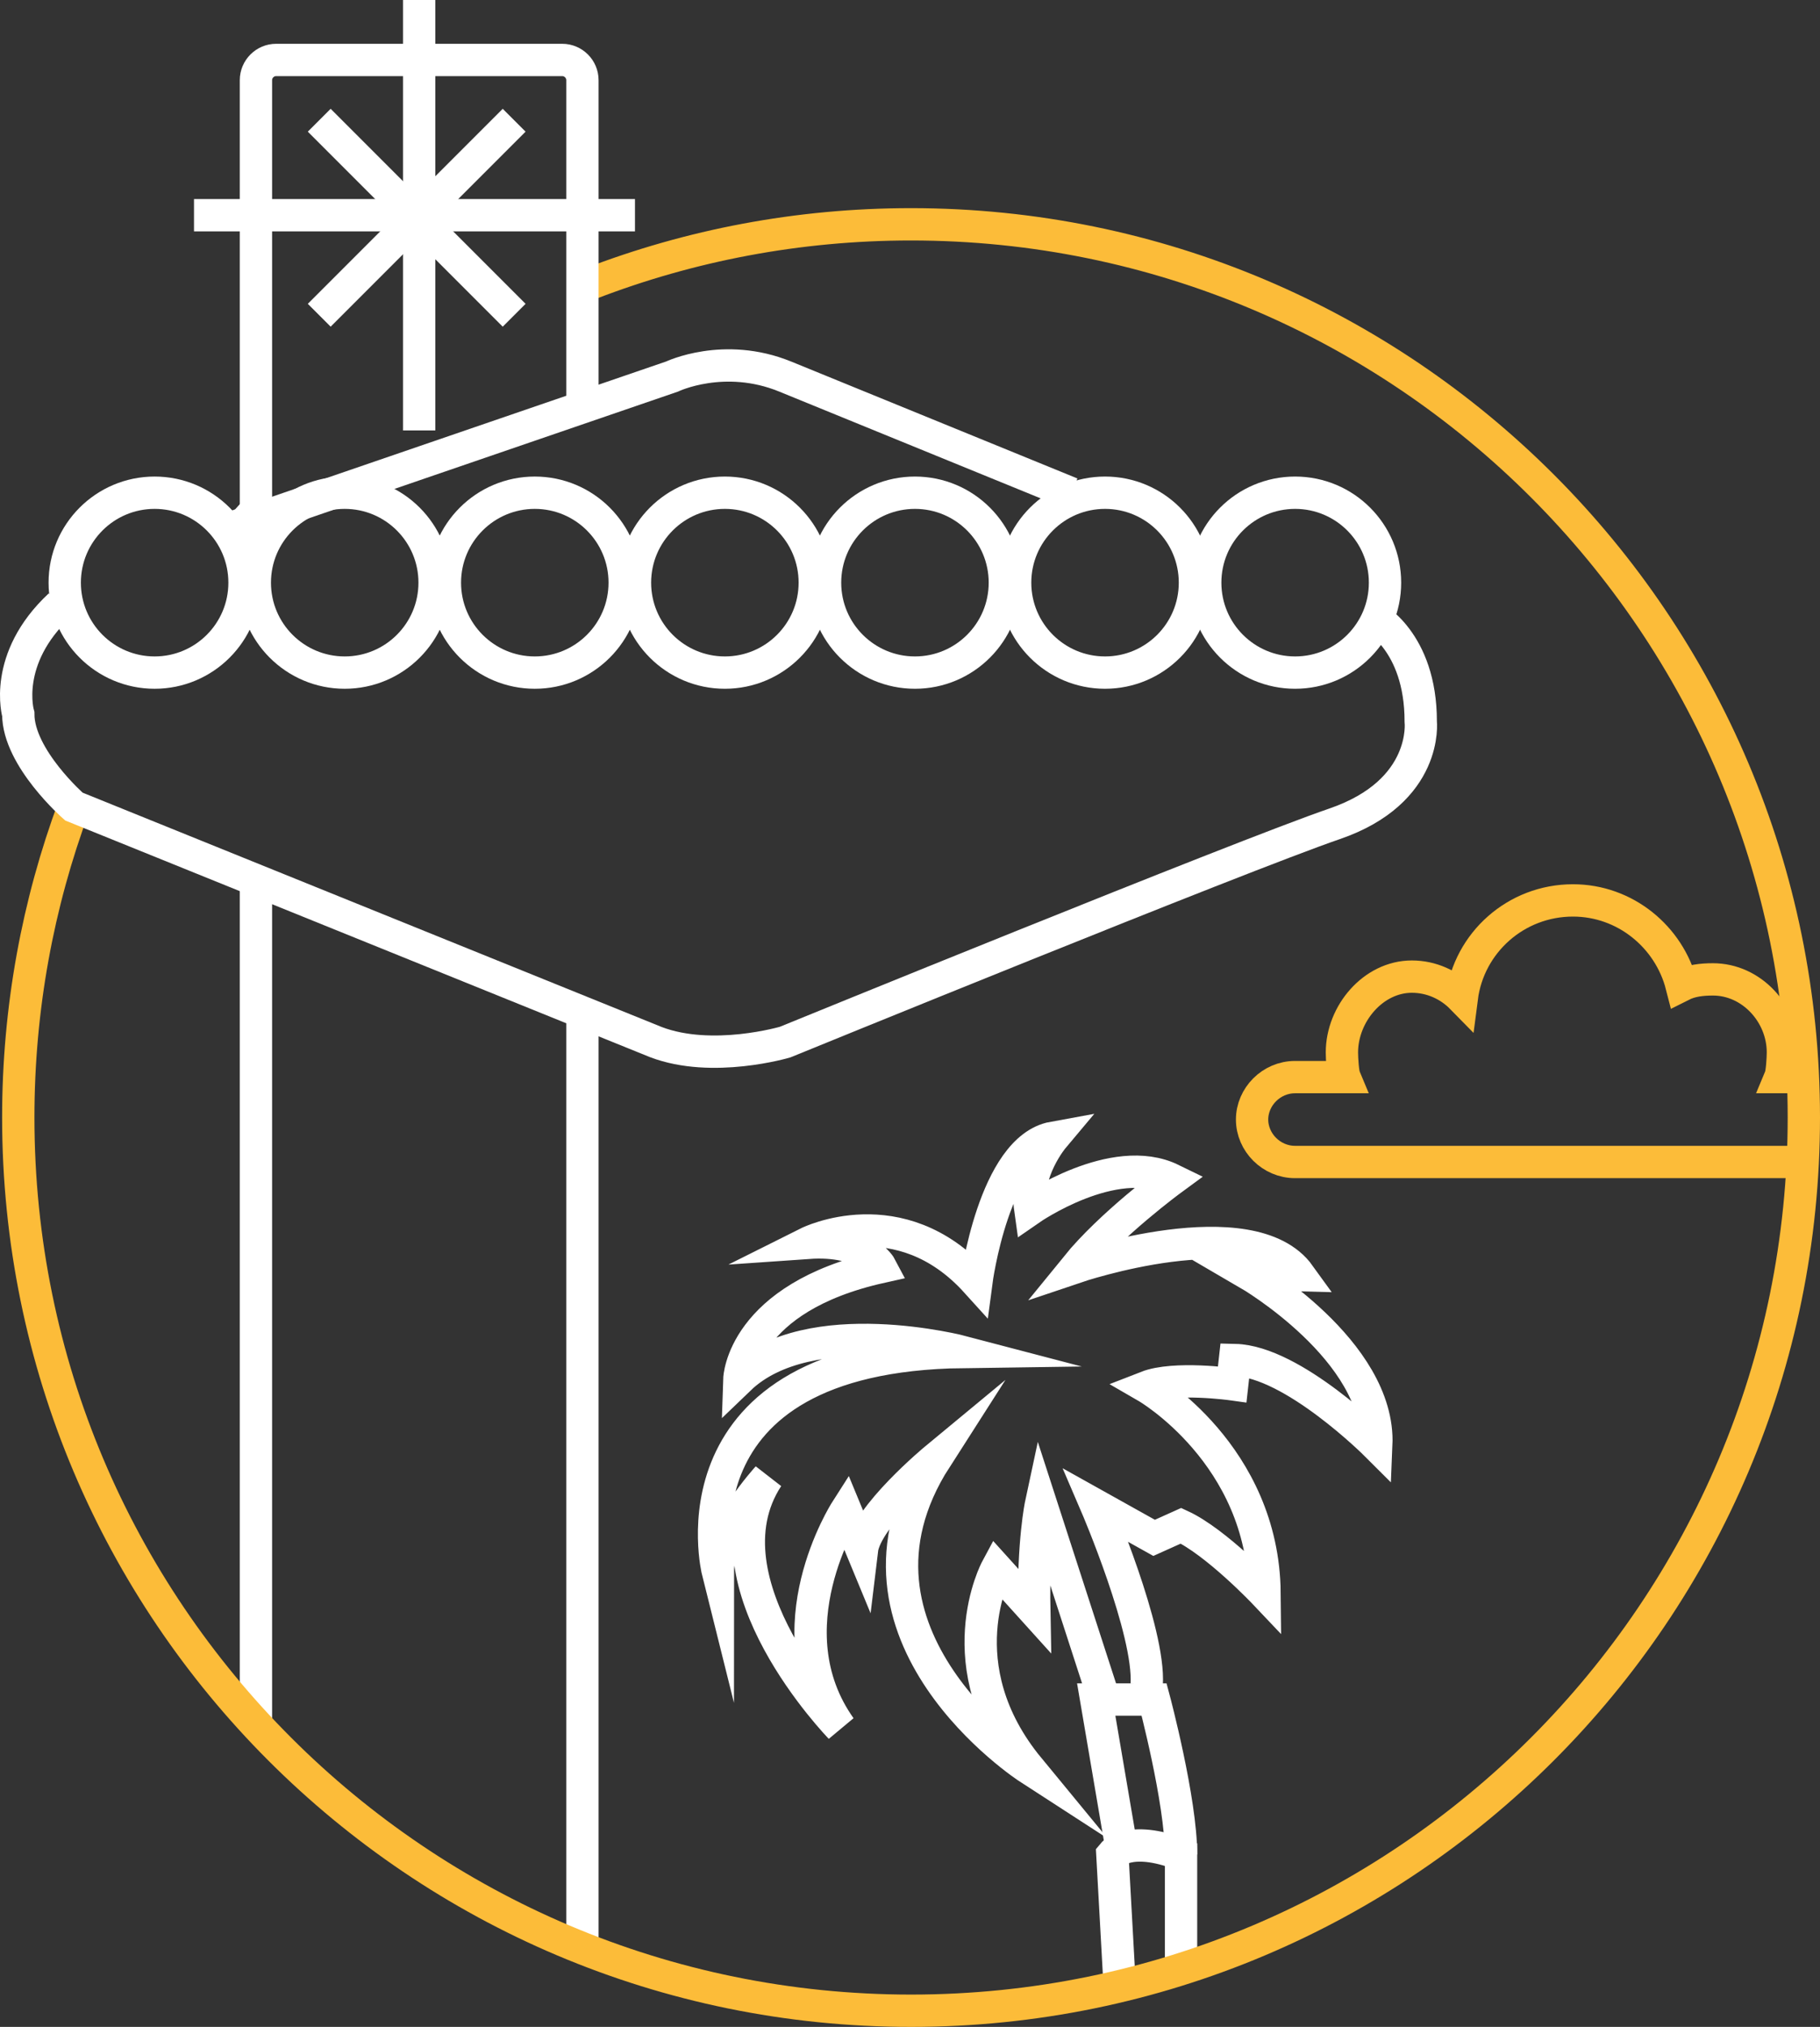 <?xml version="1.0" encoding="UTF-8" standalone="no"?>
<svg
   xmlns:dc="http://purl.org/dc/elements/1.1/"
   xmlns:cc="http://creativecommons.org/ns#"
   xmlns:rdf="http://www.w3.org/1999/02/22-rdf-syntax-ns#"
   xmlns:svg="http://www.w3.org/2000/svg"
   xmlns="http://www.w3.org/2000/svg"
   viewBox="0 0 563.154 626.875"
   height="626.875"
   width="563.154"
   xml:space="preserve"
   version="1.1"
   id="svg2"><rect x="0" y="0" width="563.154" height="626.875" fill="#333333" stroke="none"/><defs
     id="defs6"><clipPath
       id="clipPath16"
       clipPathUnits="userSpaceOnUse"><path
         id="path18"
         d="m 0,501.5 450.523,0 0,-501.5 L 0,0 0,501.5 Z" /></clipPath></defs><g
     transform="matrix(1.25,0,0,-1.25,0,626.875)"
     id="g10"><g
       id="g12"><g
         clip-path="url(#clipPath16)"
         id="g14"><g
           transform="translate(57.513,368.581)"
           id="g20"><path
             id="path22"
             style="fill:none;stroke:#ffffff;stroke-width:8;stroke-linecap:butt;stroke-linejoin:miter;stroke-miterlimit:10;stroke-dasharray:none;stroke-opacity:1"
             d="M 0,0 C 2.371,2.772 4.81,5.484 7.313,8.135" /></g><g
           transform="translate(63.357,74.5)"
           id="g24"><path
             id="path26"
             style="fill:none;stroke:#ffffff;stroke-width:8;stroke-linecap:butt;stroke-linejoin:miter;stroke-miterlimit:10;stroke-dasharray:none;stroke-opacity:1"
             d="M 0,0 0,208.5" /></g><g
           transform="translate(144.172,251)"
           id="g28"><path
             id="path30"
             style="fill:none;stroke:#ffffff;stroke-width:8;stroke-linecap:butt;stroke-linejoin:miter;stroke-miterlimit:10;stroke-dasharray:none;stroke-opacity:1"
             d="M 0,0 0,-231" /></g><g
           transform="translate(58.123,371.21)"
           id="g32"><path
             id="path34"
             style="fill:none;stroke:#ffffff;stroke-width:8;stroke-linecap:butt;stroke-linejoin:miter;stroke-miterlimit:10;stroke-dasharray:none;stroke-opacity:1"
             d="M 0,0 5.381,1.846" /></g><g
           transform="translate(447.023,235)"
           id="g36"><path
             id="path38"
             style="fill:none;stroke:#fcbc39;stroke-width:8;stroke-linecap:butt;stroke-linejoin:miter;stroke-miterlimit:10;stroke-dasharray:none;stroke-opacity:1"
             d="m 0,0 -6.328,0 c 0.417,1 0.644,4.515 0.644,6.136 0,9.56 -7.751,18.042 -17.311,18.042 -2.795,0 -5.434,-0.302 -7.771,-1.479 -3.076,11.981 -13.948,21.019 -26.888,21.019 -14.119,0 -25.768,-10.454 -27.521,-24.096 -3.142,3.204 -7.518,5.241 -12.36,5.241 -9.561,0 -17.311,-9.19 -17.311,-18.75 0,-1.621 0.227,-5.113 0.644,-6.113 l -12.249,0 c -5.872,0 -10.632,-4.863 -10.632,-10.5 0,-5.637 4.76,-10.5 10.632,-10.5 L -1,-21" /></g><g
           transform="translate(107.583,357.338)"
           id="g40"><path
             id="path42"
             style="fill:none;stroke:#ffffff;stroke-width:8;stroke-linecap:butt;stroke-linejoin:miter;stroke-miterlimit:10;stroke-dasharray:none;stroke-opacity:1"
             d="m 0,0 c 0,-12.29 -9.963,-22.253 -22.253,-22.253 -12.291,0 -22.254,9.963 -22.254,22.253 0,12.29 9.963,22.253 22.254,22.253 C -9.963,22.253 0,12.29 0,0 Z" /></g><g
           transform="translate(154.636,357.338)"
           id="g44"><path
             id="path46"
             style="fill:none;stroke:#ffffff;stroke-width:8;stroke-linecap:butt;stroke-linejoin:miter;stroke-miterlimit:10;stroke-dasharray:none;stroke-opacity:1"
             d="m 0,0 c 0,-12.29 -9.963,-22.253 -22.253,-22.253 -12.291,0 -22.254,9.963 -22.254,22.253 0,12.29 9.963,22.253 22.254,22.253 C -9.963,22.253 0,12.29 0,0 Z" /></g><g
           transform="translate(201.689,357.338)"
           id="g48"><path
             id="path50"
             style="fill:none;stroke:#ffffff;stroke-width:8;stroke-linecap:butt;stroke-linejoin:miter;stroke-miterlimit:10;stroke-dasharray:none;stroke-opacity:1"
             d="m 0,0 c 0,-12.29 -9.963,-22.253 -22.253,-22.253 -12.291,0 -22.254,9.963 -22.254,22.253 0,12.29 9.963,22.253 22.254,22.253 C -9.963,22.253 0,12.29 0,0 Z" /></g><g
           transform="translate(248.741,357.338)"
           id="g52"><path
             id="path54"
             style="fill:none;stroke:#ffffff;stroke-width:8;stroke-linecap:butt;stroke-linejoin:miter;stroke-miterlimit:10;stroke-dasharray:none;stroke-opacity:1"
             d="m 0,0 c 0,-12.29 -9.963,-22.253 -22.253,-22.253 -12.291,0 -22.254,9.963 -22.254,22.253 0,12.29 9.963,22.253 22.254,22.253 C -9.963,22.253 0,12.29 0,0 Z" /></g><g
           transform="translate(295.794,357.338)"
           id="g56"><path
             id="path58"
             style="fill:none;stroke:#ffffff;stroke-width:8;stroke-linecap:butt;stroke-linejoin:miter;stroke-miterlimit:10;stroke-dasharray:none;stroke-opacity:1"
             d="m 0,0 c 0,-12.29 -9.963,-22.253 -22.253,-22.253 -12.291,0 -22.254,9.963 -22.254,22.253 0,12.29 9.963,22.253 22.254,22.253 C -9.963,22.253 0,12.29 0,0 Z" /></g><g
           transform="translate(342.847,357.338)"
           id="g60"><path
             id="path62"
             style="fill:none;stroke:#ffffff;stroke-width:8;stroke-linecap:butt;stroke-linejoin:miter;stroke-miterlimit:10;stroke-dasharray:none;stroke-opacity:1"
             d="m 0,0 c 0,-12.29 -9.963,-22.253 -22.253,-22.253 -12.291,0 -22.254,9.963 -22.254,22.253 0,12.29 9.963,22.253 22.254,22.253 C -9.963,22.253 0,12.29 0,0 Z" /></g><g
           transform="translate(103.764,501.5)"
           id="g64"><path
             id="path66"
             style="fill:none;stroke:#ffffff;stroke-width:8;stroke-linecap:butt;stroke-linejoin:miter;stroke-miterlimit:10;stroke-dasharray:none;stroke-opacity:1"
             d="M 0,0 0,-106.5" /></g><g
           transform="translate(48.023,448.25)"
           id="g68"><path
             id="path70"
             style="fill:none;stroke:#ffffff;stroke-width:8;stroke-linecap:butt;stroke-linejoin:miter;stroke-miterlimit:10;stroke-dasharray:none;stroke-opacity:1"
             d="M 0,0 109.158,0" /></g><g
           transform="translate(79.023,423.5)"
           id="g72"><path
             id="path74"
             style="fill:none;stroke:#ffffff;stroke-width:8;stroke-linecap:butt;stroke-linejoin:miter;stroke-miterlimit:10;stroke-dasharray:none;stroke-opacity:1"
             d="M 0,0 48.25,48.25" /></g><g
           transform="translate(127.273,423.5)"
           id="g76"><path
             id="path78"
             style="fill:none;stroke:#ffffff;stroke-width:8;stroke-linecap:butt;stroke-linejoin:miter;stroke-miterlimit:10;stroke-dasharray:none;stroke-opacity:1"
             d="M 0,0 -48.25,48.25" /></g><g
           transform="translate(277.166,10.07)"
           id="g80"><path
             id="path82"
             style="fill:none;stroke:#ffffff;stroke-width:8;stroke-linecap:butt;stroke-linejoin:miter;stroke-miterlimit:10;stroke-dasharray:none;stroke-opacity:1"
             d="m 0,0 -1.809,32.597 c 0,0 4,5 17,0 l 0,-28.379" /></g><g
           transform="translate(277.639,44.123)"
           id="g84"><path
             id="path86"
             style="fill:none;stroke:#ffffff;stroke-width:8;stroke-linecap:butt;stroke-linejoin:miter;stroke-miterlimit:10;stroke-dasharray:none;stroke-opacity:1"
             d="m 0,0 -6.282,36.877 14.333,0 c 0,0 6.667,-25 6.667,-38.333" /></g><g
           transform="translate(273.357,81)"
           id="g88"><path
             id="path90"
             style="fill:none;stroke:#ffffff;stroke-width:8;stroke-linecap:butt;stroke-linejoin:miter;stroke-miterlimit:10;stroke-dasharray:none;stroke-opacity:1"
             d="m 0,0 -15.667,48.333 c 0,0 -2,-9.333 -1.666,-26.333 l -9.334,10.333 c 0,0 -12.89,-23.975 8,-49.333 0,0 -51,33 -23,76.667 C -41.667,59.667 -59,45.333 -60,37 l -4,9.667 c 0,0 -18.667,-29.206 -1.333,-53.603 0,0 -35,35.936 -18,61.936 0,0 -12.334,-13.464 -12.334,-23.333 0,0 -13.333,53.333 60.667,54.333 0,0 -38,10 -55.333,-6.667 0,0 0.666,20.006 35,27.67 0,0 -3.667,6.997 -18,5.997 0,0 22.666,11.333 41.666,-9.667 0,0 4.334,33 19,35.667 0,0 -7,-8.333 -5.666,-17.667 0,0 20.666,14.334 35,7.334 0,0 -15,-10.994 -23.667,-21.664 0,0 43.333,14.664 55.333,-2.003 l -12.666,0.333 c 0,0 32.666,-19 31.666,-42.333 0,0 -20.666,20.667 -35,21 l -0.666,-6 c 0,0 -14.334,2 -21.167,-0.667 0,0 28.833,-16.666 29.167,-51 0,0 -12,12.667 -20.667,16.667 L 12.333,40 -2,48 C -2,48 11.333,17 10.5,3.667" /></g><g
           transform="translate(57.513,368.581)"
           id="g92"><path
             id="path94"
             style="fill:none;stroke:#ffffff;stroke-width:8;stroke-linecap:butt;stroke-linejoin:miter;stroke-miterlimit:10;stroke-dasharray:none;stroke-opacity:1"
             d="M 0,0 C 2.371,2.772 4.81,5.484 7.313,8.135" /></g><g
           transform="translate(146.101,431.299)"
           id="g96"><path
             id="path98"
             style="fill:none;stroke:#fcbc39;stroke-width:8;stroke-linecap:butt;stroke-linejoin:miter;stroke-miterlimit:10;stroke-dasharray:none;stroke-opacity:1"
             d="m 0,0 c 24.648,9.495 51.427,14.701 79.422,14.701 122.055,0 221,-98.945 221,-221 0,-122.055 -98.945,-221 -221,-221 -122.055,0 -221,98.945 -221,221 0,27.058 4.863,52.981 13.762,76.941" /></g><g
           transform="translate(337.48,349.902)"
           id="g100"><path
             id="path102"
             style="fill:none;stroke:#ffffff;stroke-width:8;stroke-linecap:butt;stroke-linejoin:miter;stroke-miterlimit:10;stroke-dasharray:none;stroke-opacity:1"
             d="m 0,0 2.21,-0.902 c 0,0 12,-6 12,-26 0,0 2,-17.334 -21.333,-25.334 -23.333,-8 -136,-54 -136,-54 0,0 -18,-5.333 -32,0 l -144.067,58.274 c 0,0 -13.766,12.023 -13.766,22.874 0,0 -4.028,13.619 10.262,26.938" /></g><g
           transform="translate(63.357,374)"
           id="g104"><path
             id="path106"
             style="fill:none;stroke:#ffffff;stroke-width:8;stroke-linecap:butt;stroke-linejoin:miter;stroke-miterlimit:10;stroke-dasharray:none;stroke-opacity:1"
             d="m 0,0 0,107.666 c 0,2.75 2.25,5 5,5 l 70.815,0 c 2.75,0 5,-2.25 5,-5 l 0,-79.666" /></g><g
           transform="translate(63.504,373.055)"
           id="g108"><path
             id="path110"
             style="fill:none;stroke:#ffffff;stroke-width:8;stroke-linecap:butt;stroke-linejoin:miter;stroke-miterlimit:10;stroke-dasharray:none;stroke-opacity:1"
             d="m 0,0 102.853,35.278 c 0,0 12.886,6.17 28,0 L 201.687,6.359" /></g><g
           transform="translate(60.53,357.338)"
           id="g112"><path
             id="path114"
             style="fill:none;stroke:#ffffff;stroke-width:8;stroke-linecap:butt;stroke-linejoin:miter;stroke-miterlimit:10;stroke-dasharray:none;stroke-opacity:1"
             d="m 0,0 c 0,-12.29 -9.963,-22.253 -22.253,-22.253 -12.291,0 -22.254,9.963 -22.254,22.253 0,12.29 9.963,22.253 22.254,22.253 C -9.963,22.253 0,12.29 0,0 Z" /></g></g></g></g></svg>